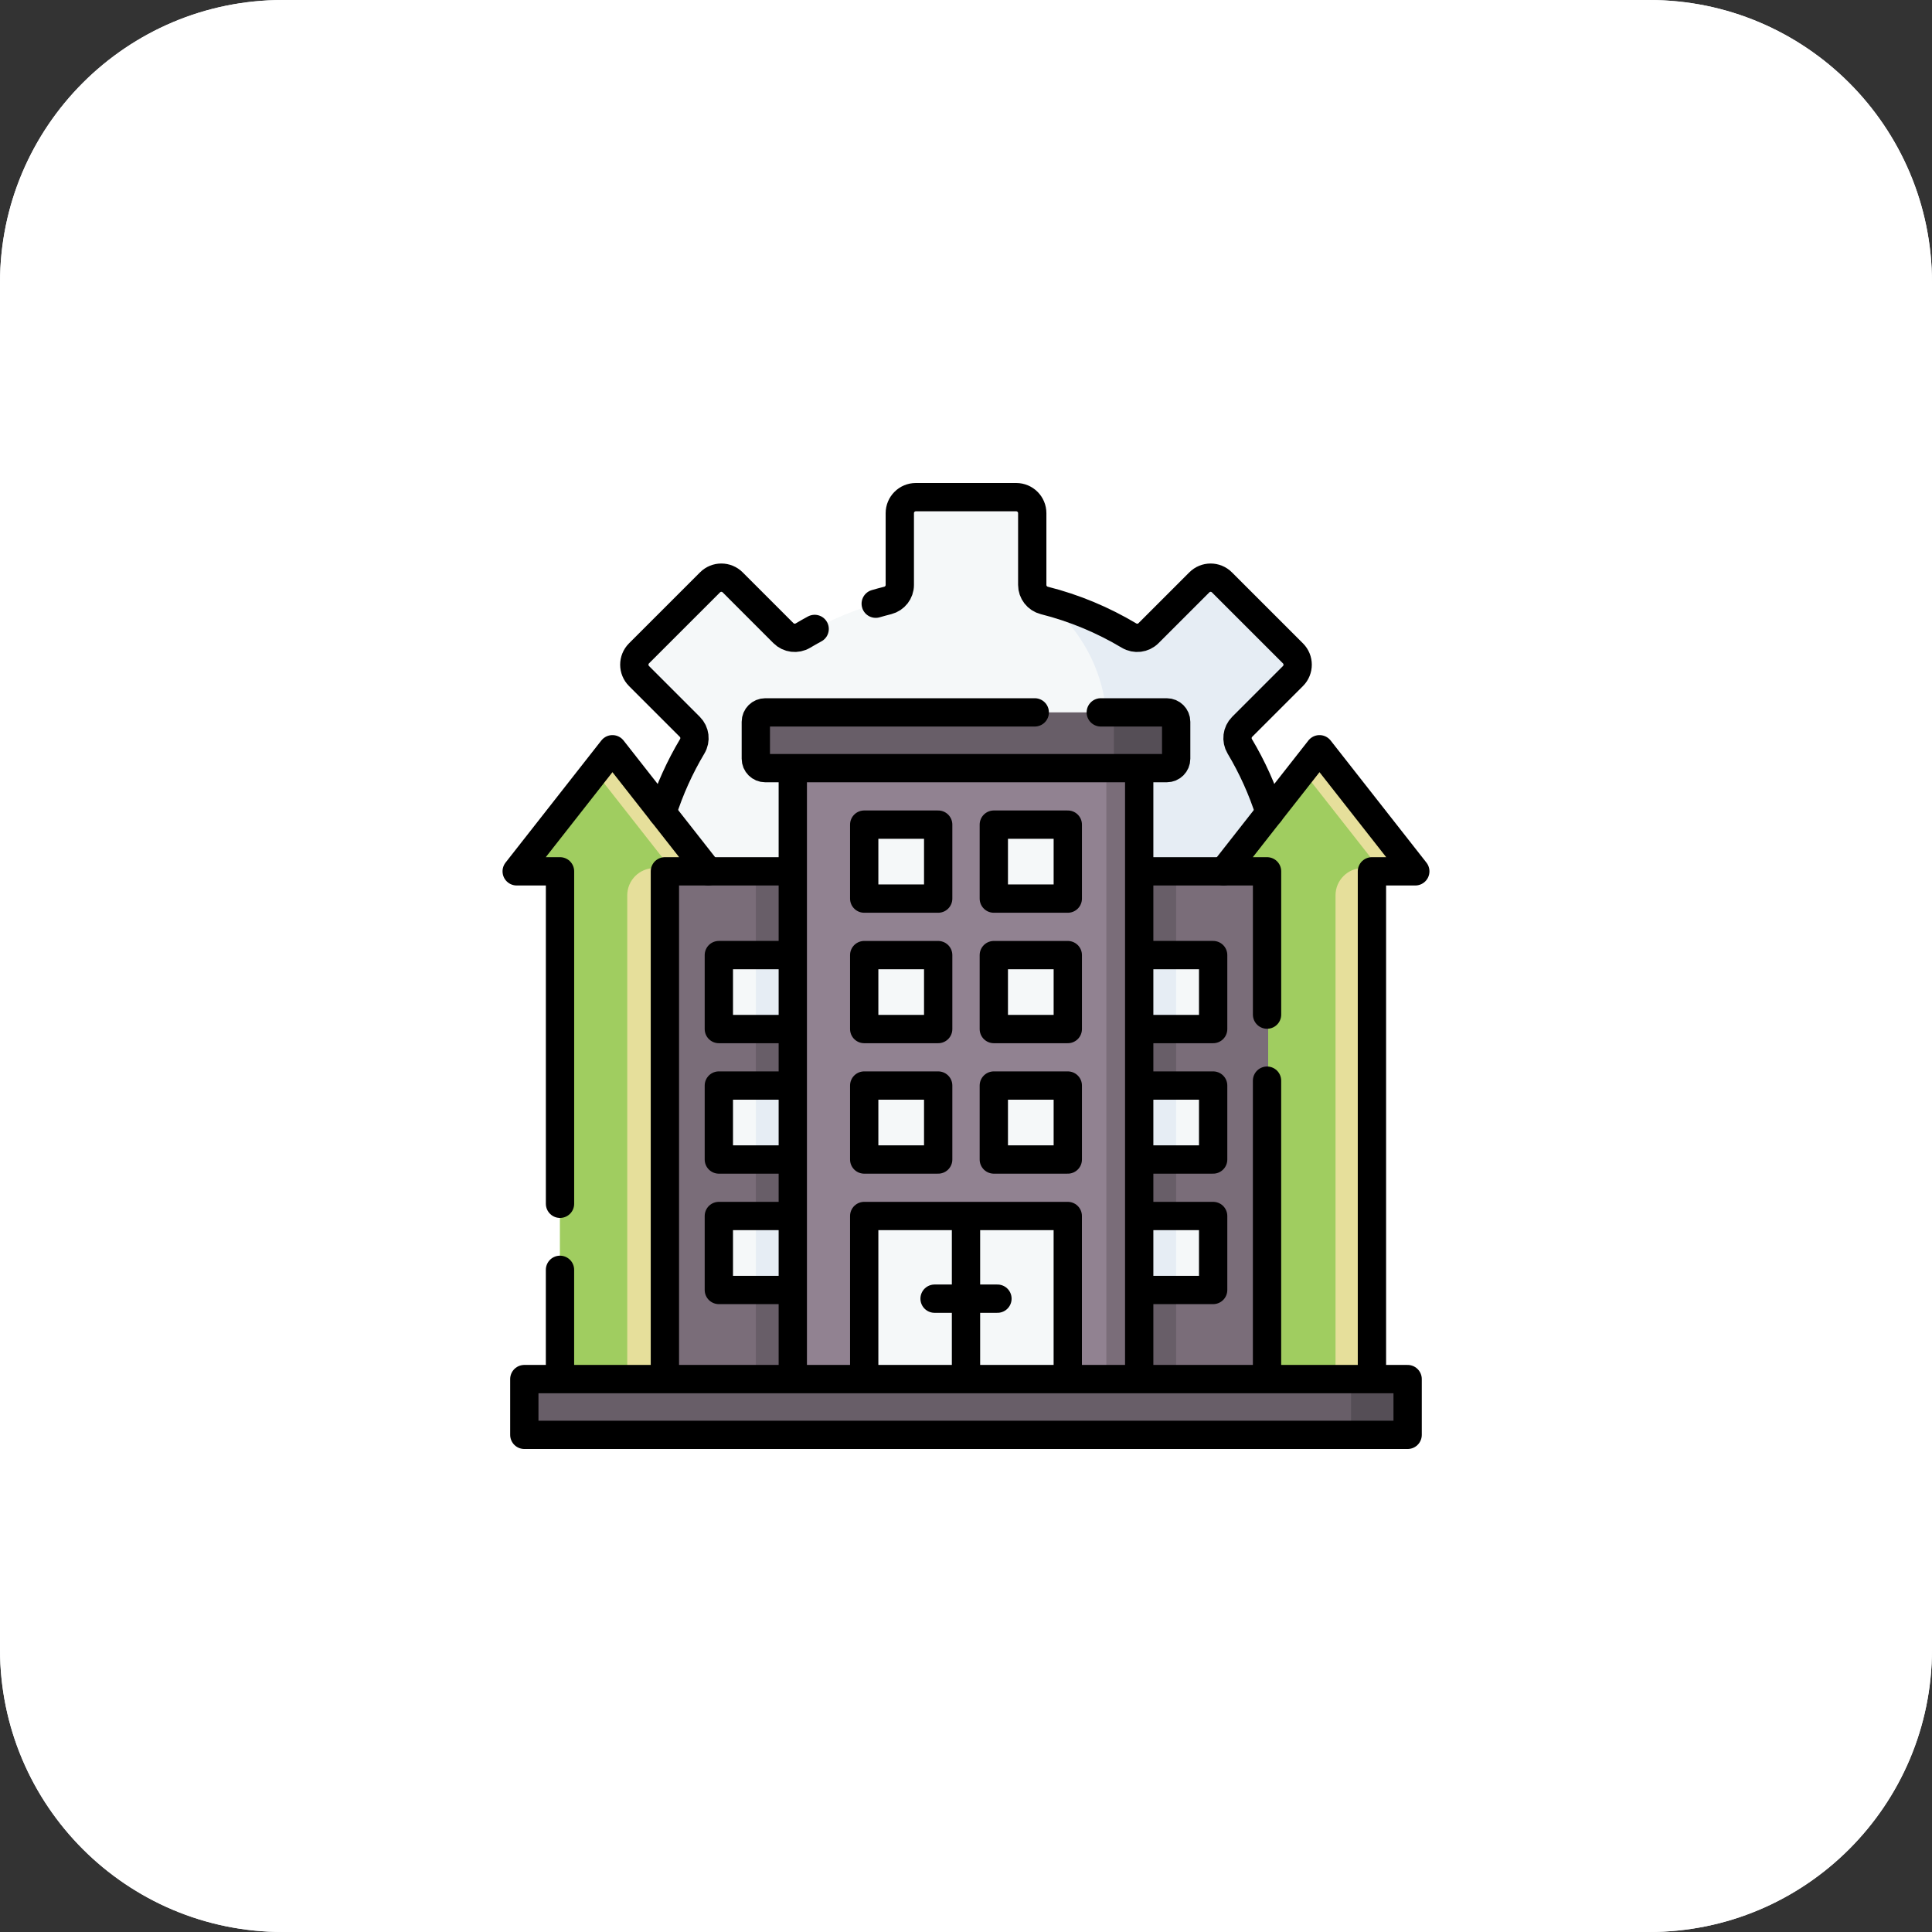 <svg xmlns="http://www.w3.org/2000/svg" width="80" height="80" viewBox="0 0 80 80" fill="none"><rect x="0" y="0" width="80" height="80" fill="#333333" stroke="none"/><path d="M0 11.712C0 5.244 5.244 0 11.712 0H68.288C74.756 0 80 5.244 80 11.712V68.288C80 74.756 74.756 80 68.288 80H11.712C5.244 80 0 74.756 0 68.288V11.712Z" fill="#F8FAFC"></path><path d="M0 11.712C0 5.244 5.244 0 11.712 0H68.288C74.756 0 80 5.244 80 11.712V68.288C80 74.756 74.756 80 68.288 80H11.712C5.244 80 0 74.756 0 68.288V11.712Z" fill="white"></path><g clip-path="url(#clip0_57_998)"><path d="M53.295 36.963H25.332L27.426 33.656C27.735 32.685 28.153 31.763 28.665 30.904C28.822 30.643 28.781 30.311 28.566 30.096L26.463 27.993C26.204 27.734 26.204 27.314 26.463 27.055L29.404 24.115C29.662 23.855 30.082 23.855 30.341 24.115L32.444 26.218C32.659 26.433 32.992 26.473 33.253 26.317C34.332 25.673 35.509 25.178 36.759 24.863C37.053 24.788 37.259 24.524 37.259 24.221V21.249C37.259 20.883 37.556 20.586 37.922 20.586H42.08C42.447 20.586 42.743 20.883 42.743 21.249V24.221C42.743 24.524 42.95 24.788 43.243 24.863C44.493 25.178 45.626 26.206 46.704 26.849C46.965 27.006 47.298 26.965 47.513 26.75L49.727 24.756C49.986 24.496 50.406 24.496 50.664 24.756L52.739 27.039C52.998 27.299 52.998 27.718 52.739 27.977L50.962 30.078C50.747 30.293 50.707 30.625 50.862 30.886C51.375 31.745 51.672 32.721 51.981 33.691L53.295 36.963Z" fill="#F5F8F9"></path><path d="M53.733 37.043H47.231C47.191 36.7 47.171 36.335 47.171 35.944C47.171 33.428 45.972 31.091 45.812 29.497C45.497 26.351 43.242 24.862 43.242 24.862C44.492 25.178 45.669 25.673 46.748 26.317C47.009 26.473 47.342 26.432 47.557 26.218L49.66 24.114C49.919 23.855 50.339 23.855 50.598 24.114L53.538 27.054C53.798 27.314 53.798 27.733 53.538 27.993L51.435 30.096C51.22 30.311 51.18 30.643 51.335 30.904C51.848 31.763 52.266 32.685 52.575 33.655L53.733 37.043Z" fill="#E6EDF4"></path><path d="M34.238 57.929H25.988V35.515L29.011 35.946H31.297L34.238 36.765V57.929Z" fill="#7A6D79"></path><path d="M54.011 58.202H45.762V37.163L48.702 35.945H51.195L54.011 35.435V58.202Z" fill="#7A6D79"></path><path d="M33.258 42.611H29.936C29.842 42.611 29.766 42.535 29.766 42.441V39.72C29.766 39.625 29.842 39.549 29.936 39.549H33.258C33.352 39.549 33.429 39.625 33.429 39.72V42.441C33.429 42.535 33.352 42.611 33.258 42.611Z" fill="#F5F8F9"></path><path d="M33.258 48.014H29.936C29.842 48.014 29.766 47.937 29.766 47.843V45.122C29.766 45.028 29.842 44.951 29.936 44.951H33.258C33.352 44.951 33.429 45.028 33.429 45.122V47.843C33.429 47.937 33.352 48.014 33.258 48.014Z" fill="#F5F8F9"></path><path d="M33.258 53.415H29.936C29.842 53.415 29.766 53.339 29.766 53.244V50.523C29.766 50.429 29.842 50.352 29.936 50.352H33.258C33.352 50.352 33.429 50.429 33.429 50.523V53.244C33.429 53.339 33.352 53.415 33.258 53.415Z" fill="#F5F8F9"></path><path d="M46.569 42.611H50.059C50.156 42.611 50.234 42.533 50.234 42.437V39.724C50.234 39.627 50.156 39.549 50.059 39.549H46.569C46.473 39.549 46.395 39.627 46.395 39.724V42.437C46.395 42.533 46.473 42.611 46.569 42.611Z" fill="#F5F8F9"></path><path d="M46.569 48.014H50.059C50.156 48.014 50.234 47.935 50.234 47.839V45.126C50.234 45.029 50.156 44.951 50.059 44.951H46.569C46.473 44.951 46.395 45.029 46.395 45.126V47.839C46.395 47.935 46.473 48.014 46.569 48.014Z" fill="#F5F8F9"></path><path d="M46.569 53.415H50.059C50.156 53.415 50.234 53.337 50.234 53.24V50.528C50.234 50.431 50.156 50.352 50.059 50.352H46.569C46.473 50.352 46.395 50.431 46.395 50.528V53.24C46.395 53.337 46.473 53.415 46.569 53.415Z" fill="#F5F8F9"></path><path d="M48.702 57.929H31.297V53.416L31.531 52.07L31.297 50.353V48.014L31.531 46.483L31.297 44.951V42.612L31.531 41.081L31.297 39.549V35.945H48.702V39.549L48.468 41.273L48.702 42.612V44.951L48.468 46.592L48.702 48.014V50.353L48.468 51.885L48.702 53.416V57.929Z" fill="#685E68"></path><path d="M33.258 50.352H31.297V53.415H33.258C33.352 53.415 33.429 53.339 33.429 53.244V50.523C33.429 50.429 33.352 50.352 33.258 50.352Z" fill="#E6EDF4"></path><path d="M33.258 44.951H31.297V48.014H33.258C33.352 48.014 33.429 47.937 33.429 47.843V45.122C33.429 45.028 33.352 44.951 33.258 44.951Z" fill="#E6EDF4"></path><path d="M33.258 39.549H31.297V42.611H33.258C33.352 42.611 33.429 42.535 33.429 42.441V39.72C33.429 39.625 33.352 39.549 33.258 39.549Z" fill="#E6EDF4"></path><path d="M46.741 42.611H48.702V39.549H46.741C46.647 39.549 46.57 39.625 46.57 39.72V42.441C46.57 42.535 46.647 42.611 46.741 42.611Z" fill="#E6EDF4"></path><path d="M46.741 48.014H48.702V44.951H46.741C46.647 44.951 46.57 45.028 46.57 45.122V47.843C46.57 47.937 46.647 48.014 46.741 48.014Z" fill="#E6EDF4"></path><path d="M46.741 53.415H48.702V50.352H46.741C46.647 50.352 46.57 50.429 46.57 50.523V53.244C46.57 53.339 46.647 53.415 46.741 53.415Z" fill="#E6EDF4"></path><path d="M26.988 58.046L25.738 58.202H23.575C23.359 58.202 23.184 58.027 23.184 57.811V36.101C23.184 36.015 23.114 35.945 23.028 35.945H21.868C21.672 35.945 21.562 35.72 21.683 35.566L24.578 31.877L25.175 31.35C25.269 31.231 25.45 31.231 25.544 31.35L28.9 35.614C28.981 35.717 28.908 35.867 28.777 35.867L27.771 35.945H27.691C27.605 35.945 27.379 36.015 27.379 36.101V57.655C27.379 57.871 27.204 58.046 26.988 58.046Z" fill="#A0CD60"></path><path d="M29.012 35.945H27.77L24.578 31.877L25.175 31.116C25.269 30.997 25.45 30.997 25.544 31.116L29.135 35.692C29.215 35.795 29.142 35.945 29.012 35.945Z" fill="#E6DF9B"></path><path d="M25.973 57.812V37.074C25.973 36.451 26.478 35.945 27.102 35.945H27.691C27.605 35.945 27.535 36.015 27.535 36.102V57.812C27.535 58.027 27.36 58.202 27.145 58.202H25.582C25.798 58.202 25.973 58.027 25.973 57.812Z" fill="#E6DF9B"></path><path d="M56.316 58.045L55.066 58.202H52.903C52.687 58.202 52.512 58.027 52.512 57.811V36.101C52.512 36.015 52.442 35.945 52.356 35.945H51.196C51 35.945 50.891 35.72 51.011 35.566L53.906 31.877L54.503 31.35C54.597 31.231 54.778 31.231 54.872 31.35L58.228 35.614C58.309 35.717 58.236 35.867 58.106 35.867L57.099 35.945H57.019C56.933 35.945 56.707 36.015 56.707 36.101V57.655C56.707 57.871 56.532 58.045 56.316 58.045Z" fill="#A0CD60"></path><path d="M58.34 35.945H57.099L53.906 31.877L54.503 31.116C54.597 30.997 54.778 30.997 54.872 31.116L58.463 35.692C58.543 35.795 58.47 35.945 58.34 35.945Z" fill="#E6DF9B"></path><path d="M55.301 57.812V37.074C55.301 36.451 55.806 35.945 56.43 35.945H57.02C56.933 35.945 56.863 36.015 56.863 36.102V57.812C56.863 58.027 56.688 58.202 56.473 58.202H54.91C55.126 58.202 55.301 58.027 55.301 57.812Z" fill="#E6DF9B"></path><path d="M46.569 31.686H32.828V57.929H46.569V31.686Z" fill="#918291"></path><path d="M47.172 31.686H45.812V57.929H47.172V31.686Z" fill="#7A6D79"></path><path d="M35.941 42.611H38.692C38.778 42.611 38.848 42.542 38.848 42.455V39.705C38.848 39.619 38.778 39.549 38.692 39.549H35.941C35.855 39.549 35.785 39.619 35.785 39.705V42.455C35.785 42.542 35.855 42.611 35.941 42.611Z" fill="#F5F8F9"></path><path d="M35.941 37.209H38.692C38.778 37.209 38.848 37.139 38.848 37.053V34.303C38.848 34.216 38.778 34.147 38.692 34.147H35.941C35.855 34.147 35.785 34.216 35.785 34.303V37.053C35.785 37.139 35.855 37.209 35.941 37.209Z" fill="#F5F8F9"></path><path d="M35.941 48.013H38.692C38.778 48.013 38.848 47.943 38.848 47.857V45.106C38.848 45.02 38.778 44.95 38.692 44.95H35.941C35.855 44.95 35.785 45.02 35.785 45.106V47.857C35.785 47.943 35.855 48.013 35.941 48.013Z" fill="#F5F8F9"></path><path d="M41.309 42.611H44.059C44.145 42.611 44.215 42.542 44.215 42.455V39.705C44.215 39.619 44.145 39.549 44.059 39.549H41.309C41.222 39.549 41.152 39.619 41.152 39.705V42.455C41.152 42.542 41.222 42.611 41.309 42.611Z" fill="#F5F8F9"></path><path d="M41.309 37.209H44.059C44.145 37.209 44.215 37.139 44.215 37.053V34.303C44.215 34.216 44.145 34.147 44.059 34.147H41.309C41.222 34.147 41.152 34.216 41.152 34.303V37.053C41.152 37.139 41.222 37.209 41.309 37.209Z" fill="#F5F8F9"></path><path d="M41.309 48.013H44.059C44.145 48.013 44.215 47.943 44.215 47.857V45.106C44.215 45.02 44.145 44.95 44.059 44.95H41.309C41.222 44.95 41.152 45.02 41.152 45.106V47.857C41.152 47.943 41.222 48.013 41.309 48.013Z" fill="#F5F8F9"></path><path d="M44.096 50.79V57.794H35.668V50.79C35.668 50.618 35.808 50.477 35.98 50.477H39.416L40.002 50.712L40.587 50.477H43.784C43.956 50.477 44.096 50.618 44.096 50.79Z" fill="#F5F8F9"></path><path d="M57.692 59.19L55.709 59.415H22.102C21.886 59.415 21.711 59.24 21.711 59.024V57.496C21.711 57.28 21.886 57.105 22.102 57.105H55.709L57.678 57.212C57.894 57.212 58.069 57.387 58.069 57.602L58.082 58.799C58.082 59.015 57.907 59.19 57.692 59.19Z" fill="#685E68"></path><path d="M57.898 57.105H55.555C55.77 57.105 55.945 57.28 55.945 57.496V59.024C55.945 59.24 55.77 59.415 55.555 59.415H57.898C58.114 59.415 58.289 59.24 58.289 59.024V57.496C58.289 57.28 58.114 57.105 57.898 57.105Z" fill="#554E56"></path><path d="M48.156 31.651L45.812 31.808H31.688C31.472 31.808 31.297 31.633 31.297 31.417V29.889C31.297 29.673 31.472 29.498 31.688 29.498H45.812L48.156 29.654C48.371 29.654 48.546 29.829 48.546 30.045V31.261C48.546 31.476 48.371 31.651 48.156 31.651Z" fill="#685E68"></path><path d="M48.312 29.498H45.734C45.95 29.498 46.125 29.673 46.125 29.889V31.417C46.125 31.633 45.95 31.808 45.734 31.808H48.312C48.528 31.808 48.703 31.633 48.703 31.417V29.889C48.703 29.673 48.528 29.498 48.312 29.498Z" fill="#554E56"></path><path d="M36.262 24.998C36.426 24.95 36.591 24.905 36.759 24.863C37.052 24.788 37.259 24.524 37.259 24.221V21.249C37.259 20.883 37.556 20.586 37.922 20.586H42.08C42.446 20.586 42.743 20.883 42.743 21.249V24.221C42.743 24.524 42.949 24.788 43.243 24.863C44.493 25.178 45.67 25.673 46.749 26.317C47.01 26.473 47.343 26.433 47.558 26.218L49.661 24.115C49.92 23.855 50.34 23.855 50.598 24.115L53.539 27.055C53.798 27.314 53.798 27.734 53.539 27.993L51.436 30.096C51.221 30.311 51.181 30.643 51.336 30.904C51.849 31.763 52.267 32.685 52.576 33.656" stroke="black" stroke-width="1.172" stroke-miterlimit="10" stroke-linecap="round" stroke-linejoin="round"></path><path d="M27.423 33.655C27.732 32.685 28.15 31.763 28.663 30.904C28.819 30.643 28.778 30.311 28.563 30.096L26.46 27.993C26.201 27.733 26.201 27.314 26.46 27.054L29.401 24.114C29.659 23.855 30.079 23.855 30.338 24.114L32.441 26.218C32.656 26.432 32.989 26.473 33.25 26.317C33.409 26.222 33.569 26.131 33.733 26.043" stroke="black" stroke-width="1.172" stroke-miterlimit="10" stroke-linecap="round" stroke-linejoin="round"></path><path d="M29.328 36.08H32.725" stroke="black" stroke-width="1.172" stroke-miterlimit="10" stroke-linecap="round" stroke-linejoin="round"></path><path d="M47.258 36.08H50.672" stroke="black" stroke-width="1.172" stroke-miterlimit="10" stroke-linecap="round" stroke-linejoin="round"></path><path d="M32.661 42.611H29.766V39.548H32.661" stroke="black" stroke-width="1.172" stroke-miterlimit="10" stroke-linecap="round" stroke-linejoin="round"></path><path d="M32.661 48.013H29.766V44.95H32.661" stroke="black" stroke-width="1.172" stroke-miterlimit="10" stroke-linecap="round" stroke-linejoin="round"></path><path d="M32.651 53.415H29.766V50.352H32.661" stroke="black" stroke-width="1.172" stroke-miterlimit="10" stroke-linecap="round" stroke-linejoin="round"></path><path d="M47.401 42.611H50.234V39.548H47.352" stroke="black" stroke-width="1.172" stroke-miterlimit="10" stroke-linecap="round" stroke-linejoin="round"></path><path d="M47.352 48.013H50.234V44.95H47.352" stroke="black" stroke-width="1.172" stroke-miterlimit="10" stroke-linecap="round" stroke-linejoin="round"></path><path d="M47.352 53.415H50.234V50.352H47.352" stroke="black" stroke-width="1.172" stroke-miterlimit="10" stroke-linecap="round" stroke-linejoin="round"></path><path d="M23.188 56.976V52.581" stroke="black" stroke-width="1.172" stroke-miterlimit="10" stroke-linecap="round" stroke-linejoin="round"></path><path d="M23.189 49.846V36.08H21.395L25.36 31.025L27.424 33.655L29.327 36.08H27.532V56.976" stroke="black" stroke-width="1.172" stroke-miterlimit="10" stroke-linecap="round" stroke-linejoin="round"></path><path d="M56.809 56.963V36.08H58.604L54.638 31.025L52.574 33.655L50.672 36.08H52.466V42.013" stroke="black" stroke-width="1.172" stroke-miterlimit="10" stroke-linecap="round" stroke-linejoin="round"></path><path d="M52.465 56.95V44.748" stroke="black" stroke-width="1.172" stroke-miterlimit="10" stroke-linecap="round" stroke-linejoin="round"></path><path d="M47.172 31.956V56.963" stroke="black" stroke-width="1.172" stroke-miterlimit="10" stroke-linecap="round" stroke-linejoin="round"></path><path d="M32.828 56.963V31.996" stroke="black" stroke-width="1.172" stroke-miterlimit="10" stroke-linecap="round" stroke-linejoin="round"></path><path d="M35.785 42.611L38.848 42.611L38.848 39.549L35.785 39.549L35.785 42.611Z" stroke="black" stroke-width="1.172" stroke-miterlimit="10" stroke-linecap="round" stroke-linejoin="round"></path><path d="M35.785 37.209L38.848 37.209L38.848 34.146L35.785 34.146L35.785 37.209Z" stroke="black" stroke-width="1.172" stroke-miterlimit="10" stroke-linecap="round" stroke-linejoin="round"></path><path d="M35.785 48.013L38.848 48.013L38.848 44.95L35.785 44.95L35.785 48.013Z" stroke="black" stroke-width="1.172" stroke-miterlimit="10" stroke-linecap="round" stroke-linejoin="round"></path><path d="M41.152 42.611L44.215 42.611L44.215 39.549L41.152 39.549L41.152 42.611Z" stroke="black" stroke-width="1.172" stroke-miterlimit="10" stroke-linecap="round" stroke-linejoin="round"></path><path d="M41.152 37.209L44.215 37.209L44.215 34.146L41.152 34.146L41.152 37.209Z" stroke="black" stroke-width="1.172" stroke-miterlimit="10" stroke-linecap="round" stroke-linejoin="round"></path><path d="M41.152 48.013L44.215 48.013L44.215 44.95L41.152 44.95L41.152 48.013Z" stroke="black" stroke-width="1.172" stroke-miterlimit="10" stroke-linecap="round" stroke-linejoin="round"></path><path d="M44.214 56.963V50.352H35.785V56.977" stroke="black" stroke-width="1.172" stroke-miterlimit="10" stroke-linecap="round" stroke-linejoin="round"></path><path d="M40 50.765V56.786" stroke="black" stroke-width="1.172" stroke-miterlimit="10" stroke-linecap="round" stroke-linejoin="round"></path><path d="M38.699 53.775H41.302" stroke="black" stroke-width="1.172" stroke-miterlimit="10" stroke-linecap="round" stroke-linejoin="round"></path><path d="M58.287 57.105H21.711V59.414H58.287V57.105Z" stroke="black" stroke-width="1.172" stroke-miterlimit="10" stroke-linecap="round" stroke-linejoin="round"></path><path d="M45.581 29.498H48.312C48.528 29.498 48.703 29.673 48.703 29.889V31.417C48.703 31.632 48.528 31.807 48.312 31.807H31.688C31.472 31.807 31.297 31.632 31.297 31.417V29.889C31.297 29.673 31.472 29.498 31.688 29.498H42.847" stroke="black" stroke-width="1.172" stroke-miterlimit="10" stroke-linecap="round" stroke-linejoin="round"></path></g><defs><clipPath id="clip0_57_998"><rect width="40" height="40" fill="white" transform="translate(20 20)"></rect></clipPath></defs></svg>
